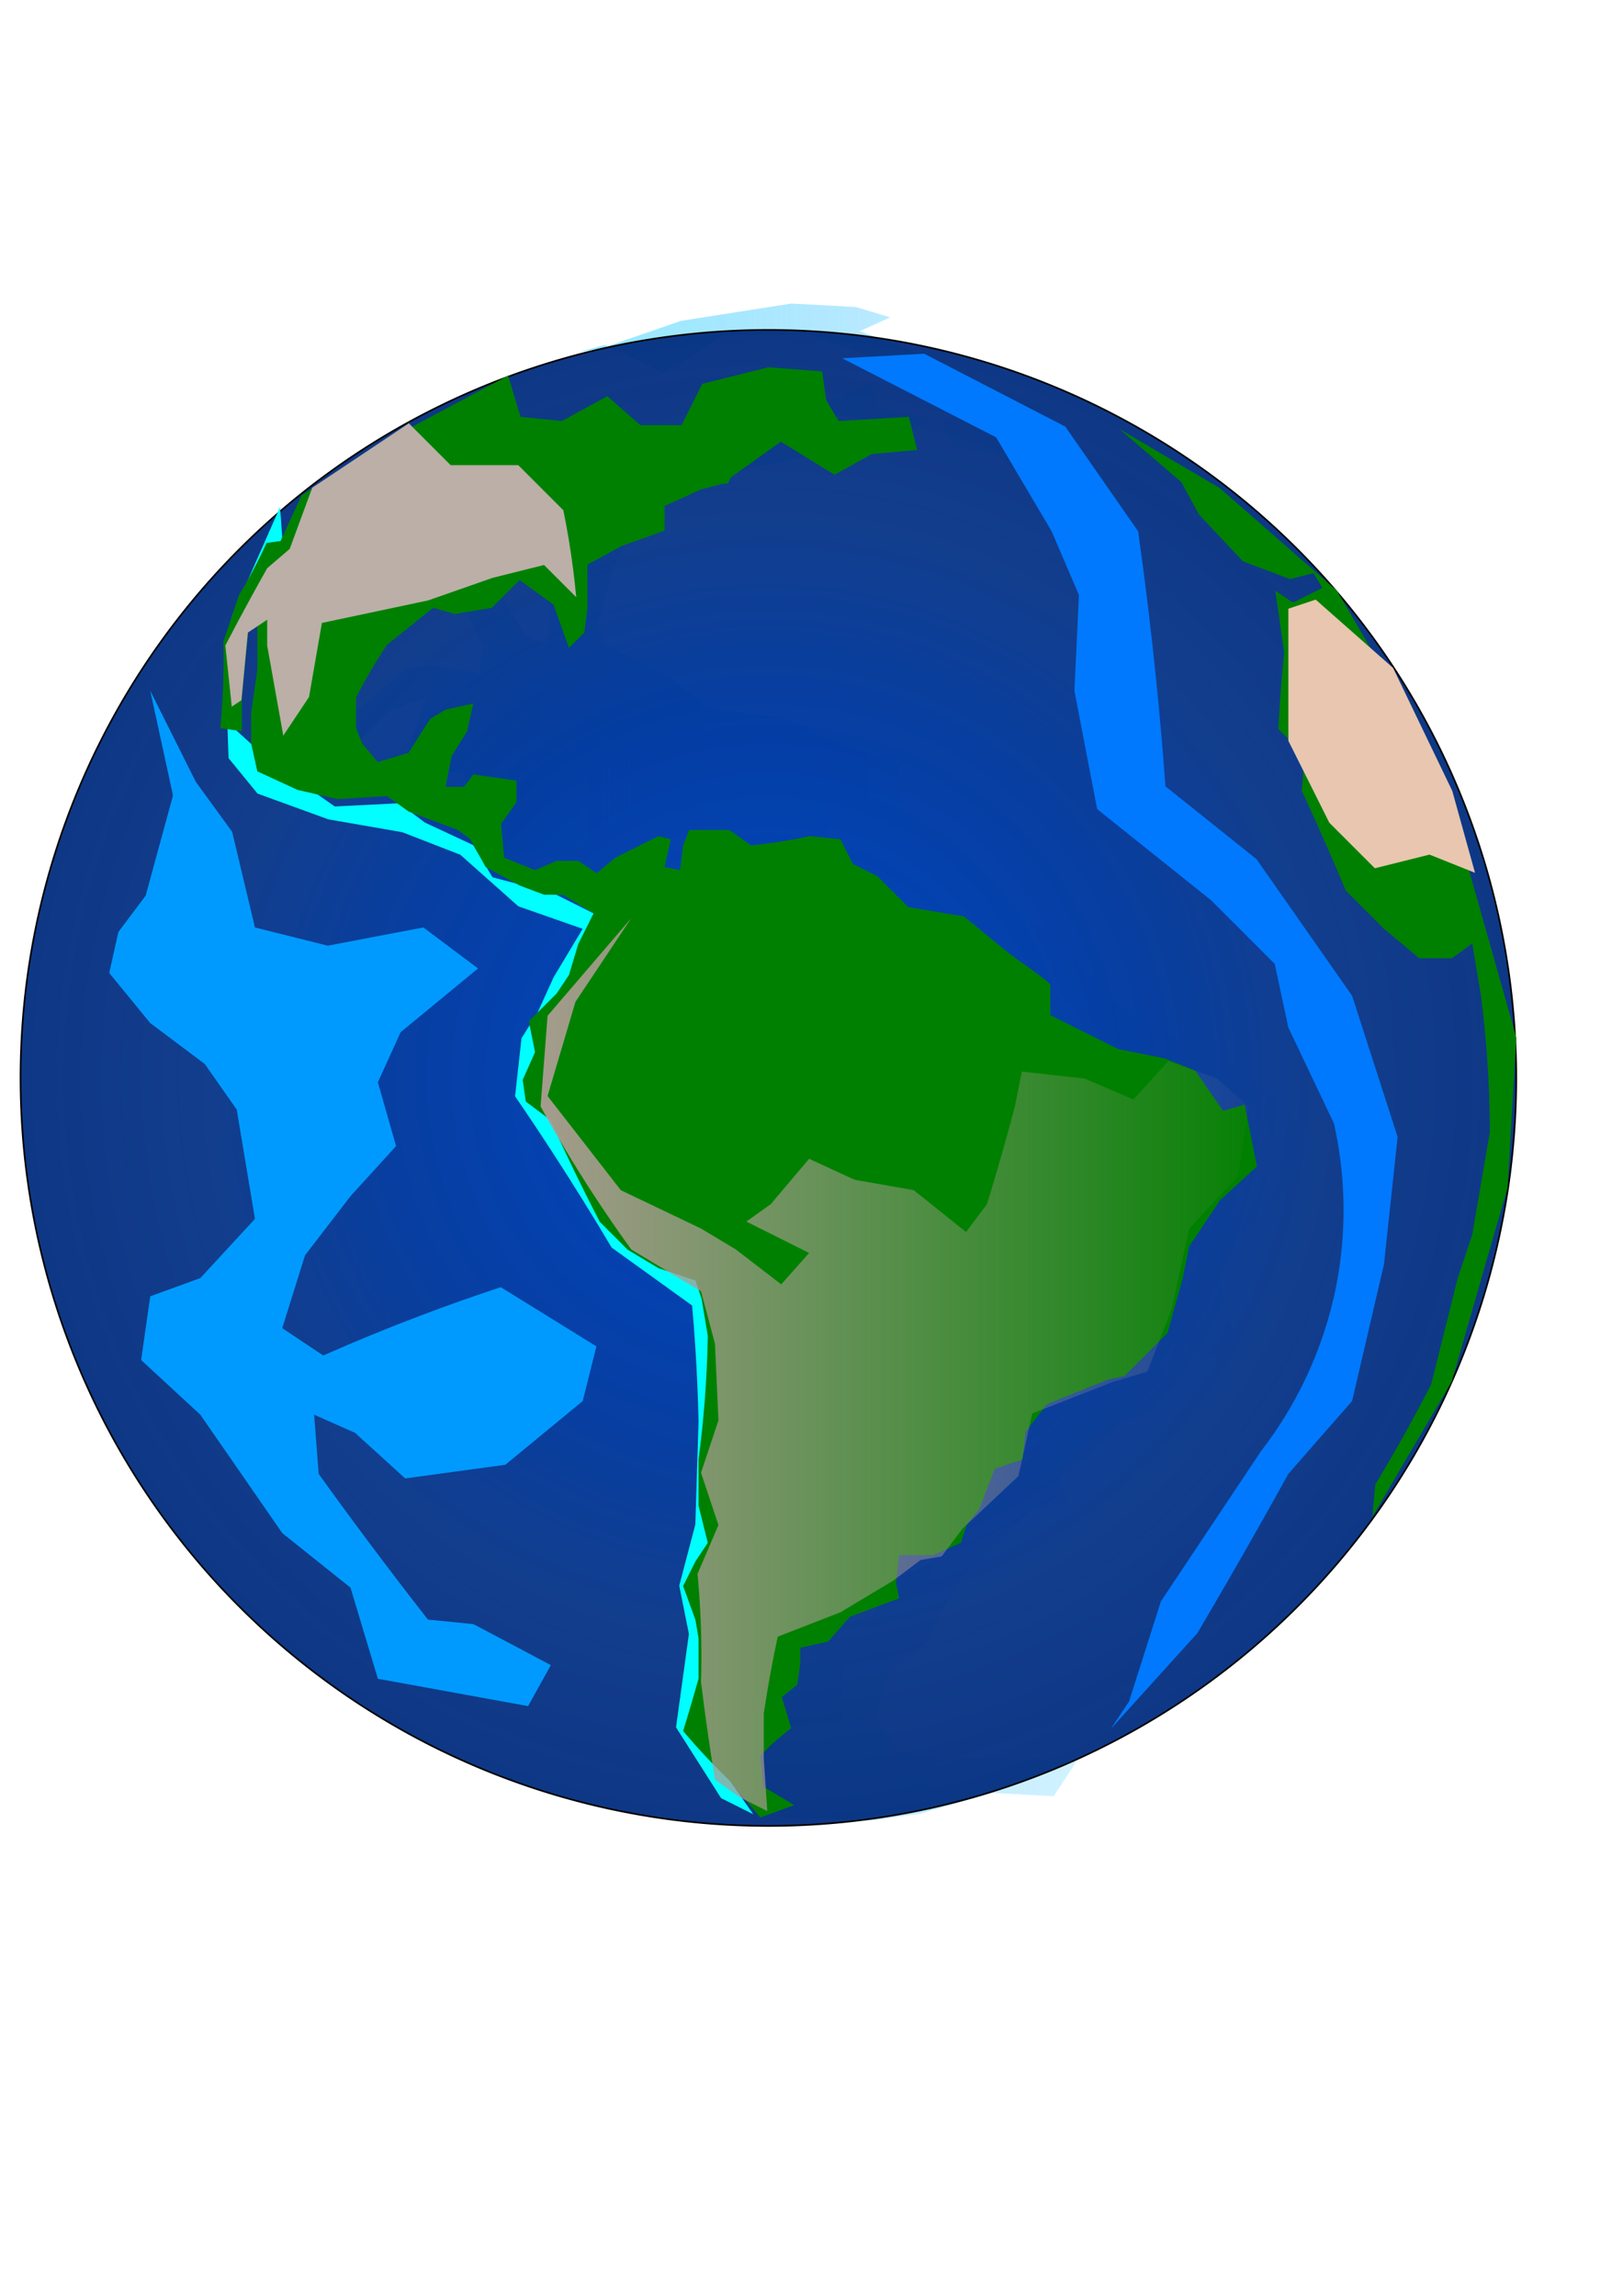 <?xml version="1.0" encoding="UTF-8"?>
<svg width="210mm" height="297mm" version="1.1" xmlns="http://www.w3.org/2000/svg" xmlns:xlink="http://www.w3.org/1999/xlink">
<defs>
<radialGradient id="a" cx="10.102" cy="274.54" r="457.09" gradientUnits="userSpaceOnUse">
<stop stop-color="#0048c8" offset="0"/>
<stop stop-color="#00399f" stop-opacity=".973" offset=".5"/>
<stop stop-color="#083588" stop-opacity=".957" offset=".75"/>
<stop stop-color="#002c7e" stop-opacity=".944" offset="1"/>
</radialGradient>
<filter id="j">
<feGaussianBlur stdDeviation="7.769"/>
</filter>
<linearGradient id="c" x1="81.577" x2="744.36" y1="521.05" y2="521.05" gradientUnits="userSpaceOnUse">
<stop stop-color="#55fcff" offset="0"/>
<stop stop-color="#55fbff" stop-opacity=".996" offset=".004"/>
<stop stop-color="#55fbff" stop-opacity=".992" offset=".008"/>
<stop stop-color="#55faff" stop-opacity=".984" offset=".016"/>
<stop stop-color="#55f9ff" stop-opacity=".969" offset=".031"/>
<stop stop-color="#55f6ff" stop-opacity=".937" offset=".062"/>
<stop stop-color="#55deff" stop-opacity=".875" offset=".125"/>
<stop stop-color="#55e4ff" stop-opacity=".749" offset=".25"/>
<stop stop-color="#5cf" stop-opacity=".498" offset=".5"/>
<stop stop-color="#55cdff" stop-opacity=".373" offset=".625"/>
<stop stop-color="#55ceff" stop-opacity=".247" offset=".75"/>
<stop stop-color="#55d1ff" stop-opacity="0" offset="1"/>
</linearGradient>
<filter id="i">
<feGaussianBlur stdDeviation="19.171"/>
</filter>
<filter id="h">
<feGaussianBlur stdDeviation="6.778"/>
</filter>
<linearGradient id="b" x1="248.11" x2="626.85" y1="667.2" y2="667.2" gradientUnits="userSpaceOnUse">
<stop stop-color="#ac9d93" offset="0"/>
<stop stop-color="#ac9d93" stop-opacity="0" offset="1"/>
</linearGradient>
<filter id="g" x="-.227" y="-.255" width="1.454" height="1.51">
<feGaussianBlur stdDeviation="16.215"/>
</filter>
<filter id="f" x="-.19" y="-.077" width="1.379" height="1.153">
<feGaussianBlur stdDeviation="21.454"/>
</filter>
<filter id="e" x="-.443" y="-.303" width="1.887" height="1.606">
<feGaussianBlur stdDeviation="16.865"/>
</filter>
<filter id="d" x="-.37" y="-.178" width="1.74" height="1.355">
<feGaussianBlur stdDeviation="36.735"/>
</filter>
</defs>
<path transform="matrix(.943 0 0 1.006 8.699 -4.917)" d="m397.2 887.99 45.343 1.679 25.628-3.359 37.457-10.076 31.543 1.679 11.829-16.794c-10.499-0.808-21.017-1.369-31.543-1.679-13.139-0.388-26.289-0.388-39.428 0l-21.686-3.359-11.829-16.794 7.886-21.832 19.714-15.114c3.124-6.242 6.412-12.402 9.857-18.473 1.922-3.387 3.894-6.746 5.914-10.076 6.588-6.14 13.159-12.298 19.714-18.473 5.928-5.584 11.842-11.182 17.743-16.794l19.714-3.359-5.914-13.435 27.6-23.511 21.686-8.397c4.648-4.994 9.249-10.032 13.8-15.114 3.981-4.445 7.923-8.924 11.828-13.435l19.714 6.718 17.743 1.679h9.857l-27.6-10.076-5.914-11.756-3.943-15.114v-15.114l17.743-20.152 19.714-18.473 11.828-18.473-21.686-21.832-17.743-13.435-21.686-11.756-29.571-10.076-29.571-26.87-11.828-15.114-23.657-13.435-9.857-10.076-15.771-13.435-11.828 10.076-27.6-11.756 9.857-20.152-5.914-15.114v-11.756l-31.543-10.076-27.6-11.756-39.428-5.038-19.714-15.114-33.514-15.114-3.943-10.076 7.886-26.87 7.886-15.114 13.8-11.756 25.628-16.794c15.727-3.564 31.5-6.923 47.314-10.076 11.806-2.354 23.636-4.593 35.485-6.718l39.428-11.756 7.886 13.435 19.714 1.679 15.771 11.756 23.657 8.397-31.543-20.152v-8.397l13.8-6.718 11.829-3.359-19.714-8.397-19.714-6.718c-11.675-5.39-23.51-10.431-35.486-15.114-9.122-3.567-18.325-6.927-27.6-10.076l15.771-6.717-17.743-5.038-33.514-1.679-57.171 8.397-41.4 13.435-11.828 1.679 13.8-3.359c3.969 1.618 7.912 3.297 11.828 5.038 5.98 2.658 11.896 5.458 17.743 8.397l13.8-6.718 17.743-11.756h45.343l39.428 13.435 7.886 11.756 31.543 10.076-9.857 6.717-33.514-6.717-3.943-11.756-21.686 8.397-9.857 6.717 27.6 1.679-33.514 8.397-27.6 1.679-17.743 15.114-23.657 10.076-19.714 18.473-39.428 18.473-1.971 38.625-11.828-5.038-13.8-21.832h-15.771l-19.714 8.397 19.714 3.359 7.886 15.114-1.971 13.435-21.686-3.359h-15.771c-3.869 3.444-7.814 6.803-11.829 10.076-6.419 5.232-13.018 10.241-19.714 15.114-3.91 2.845-7.853 5.644-11.829 8.397l-5.914 8.397 23.657-5.038 15.771-15.114 19.714-6.718-11.829 31.908-9.857 8.397 19.714-5.038 21.686 1.679 1.971 21.832v13.435l13.8 5.038 19.714-1.679 13.8 3.359 11.828-8.397 25.628-10.076 21.686-5.038h21.686l5.914 11.756 21.686 6.718 31.543-5.038 17.743 16.794 17.743 13.435 35.485 6.718 27.6 16.794 17.743 18.473 29.571 26.87 45.343 13.435 29.571 16.794 11.829 20.152-15.771 31.908-25.628 10.076v21.832l-15.771 41.984-37.457 16.794-25.628 16.794-15.771 20.152c-5.867 6.203-11.782 12.361-17.743 18.473-7.162 7.343-14.391 14.621-21.686 21.832l-21.686 10.076-13.8 18.473-33.514 6.718-13.8 23.511-9.857 11.756v21.832l-1.971 8.397-3.943 8.397 17.743 16.794" fill="url(#c)" filter="url(#i)" opacity=".96"/>
<path transform="matrix(.801 0 0 .801 367.68 307.14)" d="m466.69 274.54a456.59 456.59 0 1 1-913.18 0 456.59 456.59 0 1 1 913.18 0z" fill="url(#a)" fill-rule="evenodd" stroke="#000" stroke-width="1px"/>
<path d="m356.13 236.18 1.654-3.859-93.167 15.712 91.513-11.853" fill="#008000"/>
<path d="m268.2 246.66 86.552-11.853-0.276 1.378-15.436 4.135-70.84 6.34" fill="#008000"/>
<path d="m272.61 244.73 50.167-8.269-6.891 15.16-45.205-2.205 2.481-6.34-0.551 1.654" fill="#008000"/>
<path d="m269.22 221.36-9.252-2.643 1.983 3.965-0.661 4.626-7.931 1.322-6.609 3.965-11.235 1.983-3.965 2.643 9.913 1.322c4.626-1.322 9.252-2.643 13.879-3.965 1.542-0.441 3.084-0.881 4.626-1.322-0.661 1.322-1.322 2.643-1.983 3.965s-1.322 2.643-1.983 3.965l-5.287 6.609-3.965 1.983-4.626 3.965 0.661 9.913 11.235-7.931 3.304-9.913 12.557-6.609 3.304-1.322 4.626 6.609-1.983 4.626 9.913 1.322 4.626-7.931 9.913-0.661-3.965-7.27-4.626 1.322-2.643 1.983-14.539-2.643 0.661-1.983 3.304-3.965v-1.983l-7.27-1.322-1.983-4.626" fill="#173469"/>
<path d="m136.96 247.91-23.614 53.525-3.148 23.614 1.574 45.654 14.168 17.317 34.634 12.594 36.208 6.297 28.337 11.02 28.337 25.188 31.485 11.02-14.168 23.614-7.871 17.317-7.871 12.594-3.148 28.337c6.416 9.366 12.714 18.812 18.891 28.337 9.747 15.028 19.195 30.25 28.337 45.654l39.357 28.337c0.607 6.815 1.132 13.638 1.574 20.465 0.781 12.056 1.306 24.129 1.574 36.208l-1.574 50.376-7.871 29.911 4.723 23.614-6.297 45.654 22.04 34.634 15.743 7.871-22.04-31.485-7.871-9.446 6.297-20.465 3.148-26.762-9.446-31.485 14.168-14.168-4.723-18.891 3.148-55.099-6.297-53.525-42.505-22.04-23.614-50.376-14.168-17.317-3.148-11.02 4.723-26.762 26.762-39.357v-11.02l-22.04-11.02-29.911-7.871-9.446-15.743-23.614-11.02-12.594-9.446-31.485 1.574-31.485-22.04-17.317-15.743 3.148-59.822 20.465-26.762-1.574-22.04" fill="#0ff" filter="url(#j)"/>
<path d="m130.37 265.49c-2.352 5.109-4.868 10.142-7.544 15.088-1.93 3.567-3.942 7.089-6.035 10.562l-7.544 22.632c0.128 5.531 0.128 11.066 0 16.597-0.198 8.564-0.701 17.122-1.509 25.65l10.562 1.509v-16.597l3.018-31.685 4.527-7.544v25.65l-3.018 21.124v15.088l3.018 13.579 19.615 9.053 19.615 4.527 24.141-1.509 10.562 7.544 24.141 9.053 6.035 4.527 7.544 13.579 16.597 9.053 12.071 4.527h9.053l15.088 9.053-7.544 15.088-4.527 15.088-6.035 9.053-13.579 13.579 3.018 15.088-6.035 13.579 1.509 10.562 12.071 9.053c3.428 7.587 6.949 15.132 10.562 22.632 4.392 9.119 8.919 18.174 13.579 27.159l13.579 13.579 15.088 9.053 18.106 6.035 3.018 9.053 3.018 18.106c-0.186 10.574-0.689 21.142-1.509 31.685-0.745 9.581-1.751 19.142-3.018 28.668v7.544 15.088l4.527 18.106-6.035 9.053-6.035 12.071 6.035 16.597 1.509 9.053v19.615c-0.987 3.526-1.993 7.047-3.018 10.562-1.47 5.041-2.979 10.071-4.527 15.088 4.363 5.174 8.892 10.207 13.579 15.088 2.956 3.079 5.974 6.097 9.053 9.053l15.088 18.106 16.597-6.035-15.088-9.053-1.509-15.088 6.035-6.035 9.053-7.544-4.527-15.088 7.544-6.035 1.509-10.562v-7.544l13.579-3.018 10.562-12.071 24.141-9.053-1.509-7.544 1.509-13.579h16.597l13.579-6.035 3.018-9.053 6.035-7.544 7.544-19.615 13.579-4.527 1.509-13.579 10.562-13.579c2.515-1.006 5.029-2.012 7.544-3.018 7.544-3.018 15.088-6.035 22.632-9.053l7.544-1.509 21.124-21.124 7.544-27.159 3.018-15.088 15.088-22.632 18.106-16.597-6.035-30.177-10.562 3.018-13.579-19.615-15.088-6.035-22.632-4.527c-8.047-4.024-16.094-8.047-24.141-12.071l-9.053-4.527v-15.088c-2.433-2.111-4.951-4.125-7.544-6.035-3.483-2.566-7.102-4.946-10.562-7.544-2.575-1.934-5.059-3.987-7.544-6.035-5.516-4.546-11.049-9.072-16.597-13.579l-27.159-4.527-15.088-15.088-12.071-6.035-6.035-12.071-15.088-1.509c-5.498 1.184-11.034 2.191-16.597 3.018-4.011 0.596-8.036 1.099-12.071 1.509l-10.562-7.544h-19.615l-3.018 7.544-1.509 12.071-7.544-1.509 3.018-13.579-6.035-1.509-21.124 10.562-9.053 7.544-9.053-6.035h-10.562l-10.562 4.527-15.088-6.035-1.509-16.597 7.544-10.562v-10.562l-21.124-3.018-4.527 6.035h-9.053l3.018-15.088 7.544-12.071 3.018-13.579-13.579 3.018-7.544 4.527-10.562 16.597-15.088 4.527-7.544-9.053-3.018-7.544v-15.088c2.393-4.593 4.908-9.122 7.544-13.579 2.415-4.085 4.931-8.11 7.544-12.071l22.632-18.106 10.562 3.018 18.106-3.018 13.579-13.579 16.597 12.071 7.544 21.124 7.544-7.544 1.509-12.071v-21.124l16.597-9.053 21.124-7.544v-12.071l16.597-7.544 10.562-6.035" fill="#008000"/>
<path d="m353.55 236.16 28.284-20.203 26.264 16.162 18.183-10.102 22.223-2.02-4.041-16.162-34.345 2.02-6.061-10.102-2.02-14.142-26.264-2.02-32.325 8.081-10.102 20.203h-20.203l-16.162-14.142-22.223 12.122-20.203-2.02-6.061-20.203-60.609 32.325-40.406 26.264-12.122 26.264 218.19-32.325" fill="#008000"/>
<path d="m308.71 448.91-27.287 40.931-13.644 46.047 35.815 46.047 39.226 18.76 17.055 10.233 22.171 17.055 13.644-15.349-30.698-15.349 11.938-8.527 18.76-22.171 22.171 10.233 28.993 5.116 25.582 20.466 10.233-13.644c1.747-5.672 3.453-11.357 5.116-17.055 2.977-10.195 5.82-20.429 8.527-30.698l3.411-17.055 30.698 3.411 23.876 10.233 17.055-18.76 23.876 8.527 15.349 13.644-5.116 34.109-23.876 25.582-8.527 39.226-11.938 30.698-17.055 5.116-39.226 15.349-6.822 30.698-27.287 25.582-10.233 13.644-10.233 1.706-13.644 10.233-25.582 15.349-30.698 11.938c-1.22 5.668-2.358 11.353-3.411 17.055-1.256 6.801-2.394 13.624-3.411 20.466v22.171l1.705 25.582-13.644-6.822-11.938-8.527c-1.206-7.38-2.343-14.77-3.411-22.171-1.229-8.515-2.366-17.043-3.411-25.582 0.257-8.525 0.257-17.057 0-25.582-0.275-9.111-0.844-18.213-1.706-27.287l10.233-23.876-8.527-25.582 8.527-25.582-1.705-37.52-6.822-25.582-34.109-20.466c-6.477-8.939-12.733-18.039-18.76-27.287-9.051-13.889-17.586-28.114-25.582-42.636l3.411-44.342 40.931-47.753" fill="url(#b)" filter="url(#h)"/>
<path d="m199.93 206.98 20.465 20.465h33.06l22.04 22.04c1.918 9.384 3.493 18.838 4.723 28.337 0.61 4.713 1.135 9.437 1.574 14.168l-15.743-15.743-25.188 6.297-31.485 11.02-51.951 11.02-6.297 36.208-12.594 18.891-7.871-44.079v-12.594l-9.446 6.297-3.148 33.06-4.723 3.148-3.148-29.911c4.114-7.916 8.312-15.788 12.594-23.614 2.593-4.74 5.217-9.463 7.871-14.168l11.02-9.446 11.02-29.911 47.228-31.485" fill="#bbafa7" filter="url(#g)"/>
<path d="m485.34 210.8 28.942 48.98 13.358 31.169-2.226 46.753 11.132 57.885 55.659 44.527 31.169 31.169 6.679 31.169 22.263 46.753c5.445 24.044 6.205 49.14 2.226 73.469-5.149 31.483-18.288 61.626-37.848 86.827l-48.98 73.469-15.584 48.98-8.905 13.358 42.301-46.753c5.237-8.881 10.431-17.786 15.584-26.716 9.8-16.982 19.448-34.052 28.942-51.206l31.169-35.622 15.584-66.79 6.679-62.338-22.263-69.017-46.753-66.79-44.527-35.622c-1.247-17.088-2.732-34.159-4.453-51.206-2.478-24.546-5.448-49.042-8.905-73.469l-35.622-51.206-69.017-35.622-40.074 2.226 82.375 42.301-8.905-6.679" fill="#0079ff" filter="url(#f)"/>
<path d="m547.5 209.82 30.185 25.873 8.624 15.811 21.561 22.998 22.998 8.624 11.499-2.875 4.312 7.187-14.374 7.187-8.624-5.75 4.312 30.185c-0.533 5.265-1.012 10.536-1.437 15.811-0.579 7.18-1.058 14.368-1.437 21.561l12.936 12.936-1.437 17.249c4.414 9.537 8.726 19.12 12.936 28.748 2.924 6.686 5.799 13.395 8.624 20.123l18.686 18.686 17.249 14.374h15.811l10.062-7.187 4.312 25.873c1.214 9.555 2.172 19.142 2.875 28.748 0.909 12.436 1.389 24.903 1.437 37.372l-8.624 50.308-7.187 21.561-5.75 22.998c-2.396 9.582-4.791 19.165-7.187 28.748-3.723 7.245-7.557 14.433-11.499 21.561-5.091 9.206-10.363 18.311-15.811 27.31l-1.437 15.811 38.809-66.12 27.31-94.867 4.312-73.306-37.372-132.24-50.308-86.243-57.495-50.308-48.871-28.748" fill="#008000"/>
<path d="m643.41 293.18-13.358 4.453v48.98 15.584l20.037 40.074 22.263 22.263 26.716-6.679 22.263 8.905-11.132-40.074-28.942-60.111-37.848-33.395" fill="#e9c6af" filter="url(#e)"/>
<path d="m73.469 337.71 11.132 51.206-13.358 48.98-13.358 17.811-4.453 20.037 20.037 24.49 26.716 20.037 15.584 22.263 8.905 53.432-26.716 28.942-24.49 8.905-4.453 31.169 28.942 26.716 40.074 57.885 33.395 26.716 13.358 44.527 73.469 13.358 11.132-20.037-37.848-20.037-22.263-2.226c-9.783-12.512-19.431-25.129-28.942-37.848-8.267-11.055-16.431-22.187-24.49-33.395l-2.226-28.942 20.037 8.905 24.49 22.263 48.98-6.679 37.848-31.169 6.679-26.716-46.753-28.942c-12.708 4.185-25.328 8.639-37.848 13.358-16.509 6.222-32.844 12.905-48.98 20.037l-20.037-13.358 11.132-35.622 22.263-28.942 22.263-24.49-8.905-31.169 11.132-24.49 37.848-31.169-26.716-20.037-46.753 8.905-35.622-8.905-11.132-46.753-17.811-24.49-22.263-44.527" fill="#009aff" filter="url(#d)"/>
</svg>
